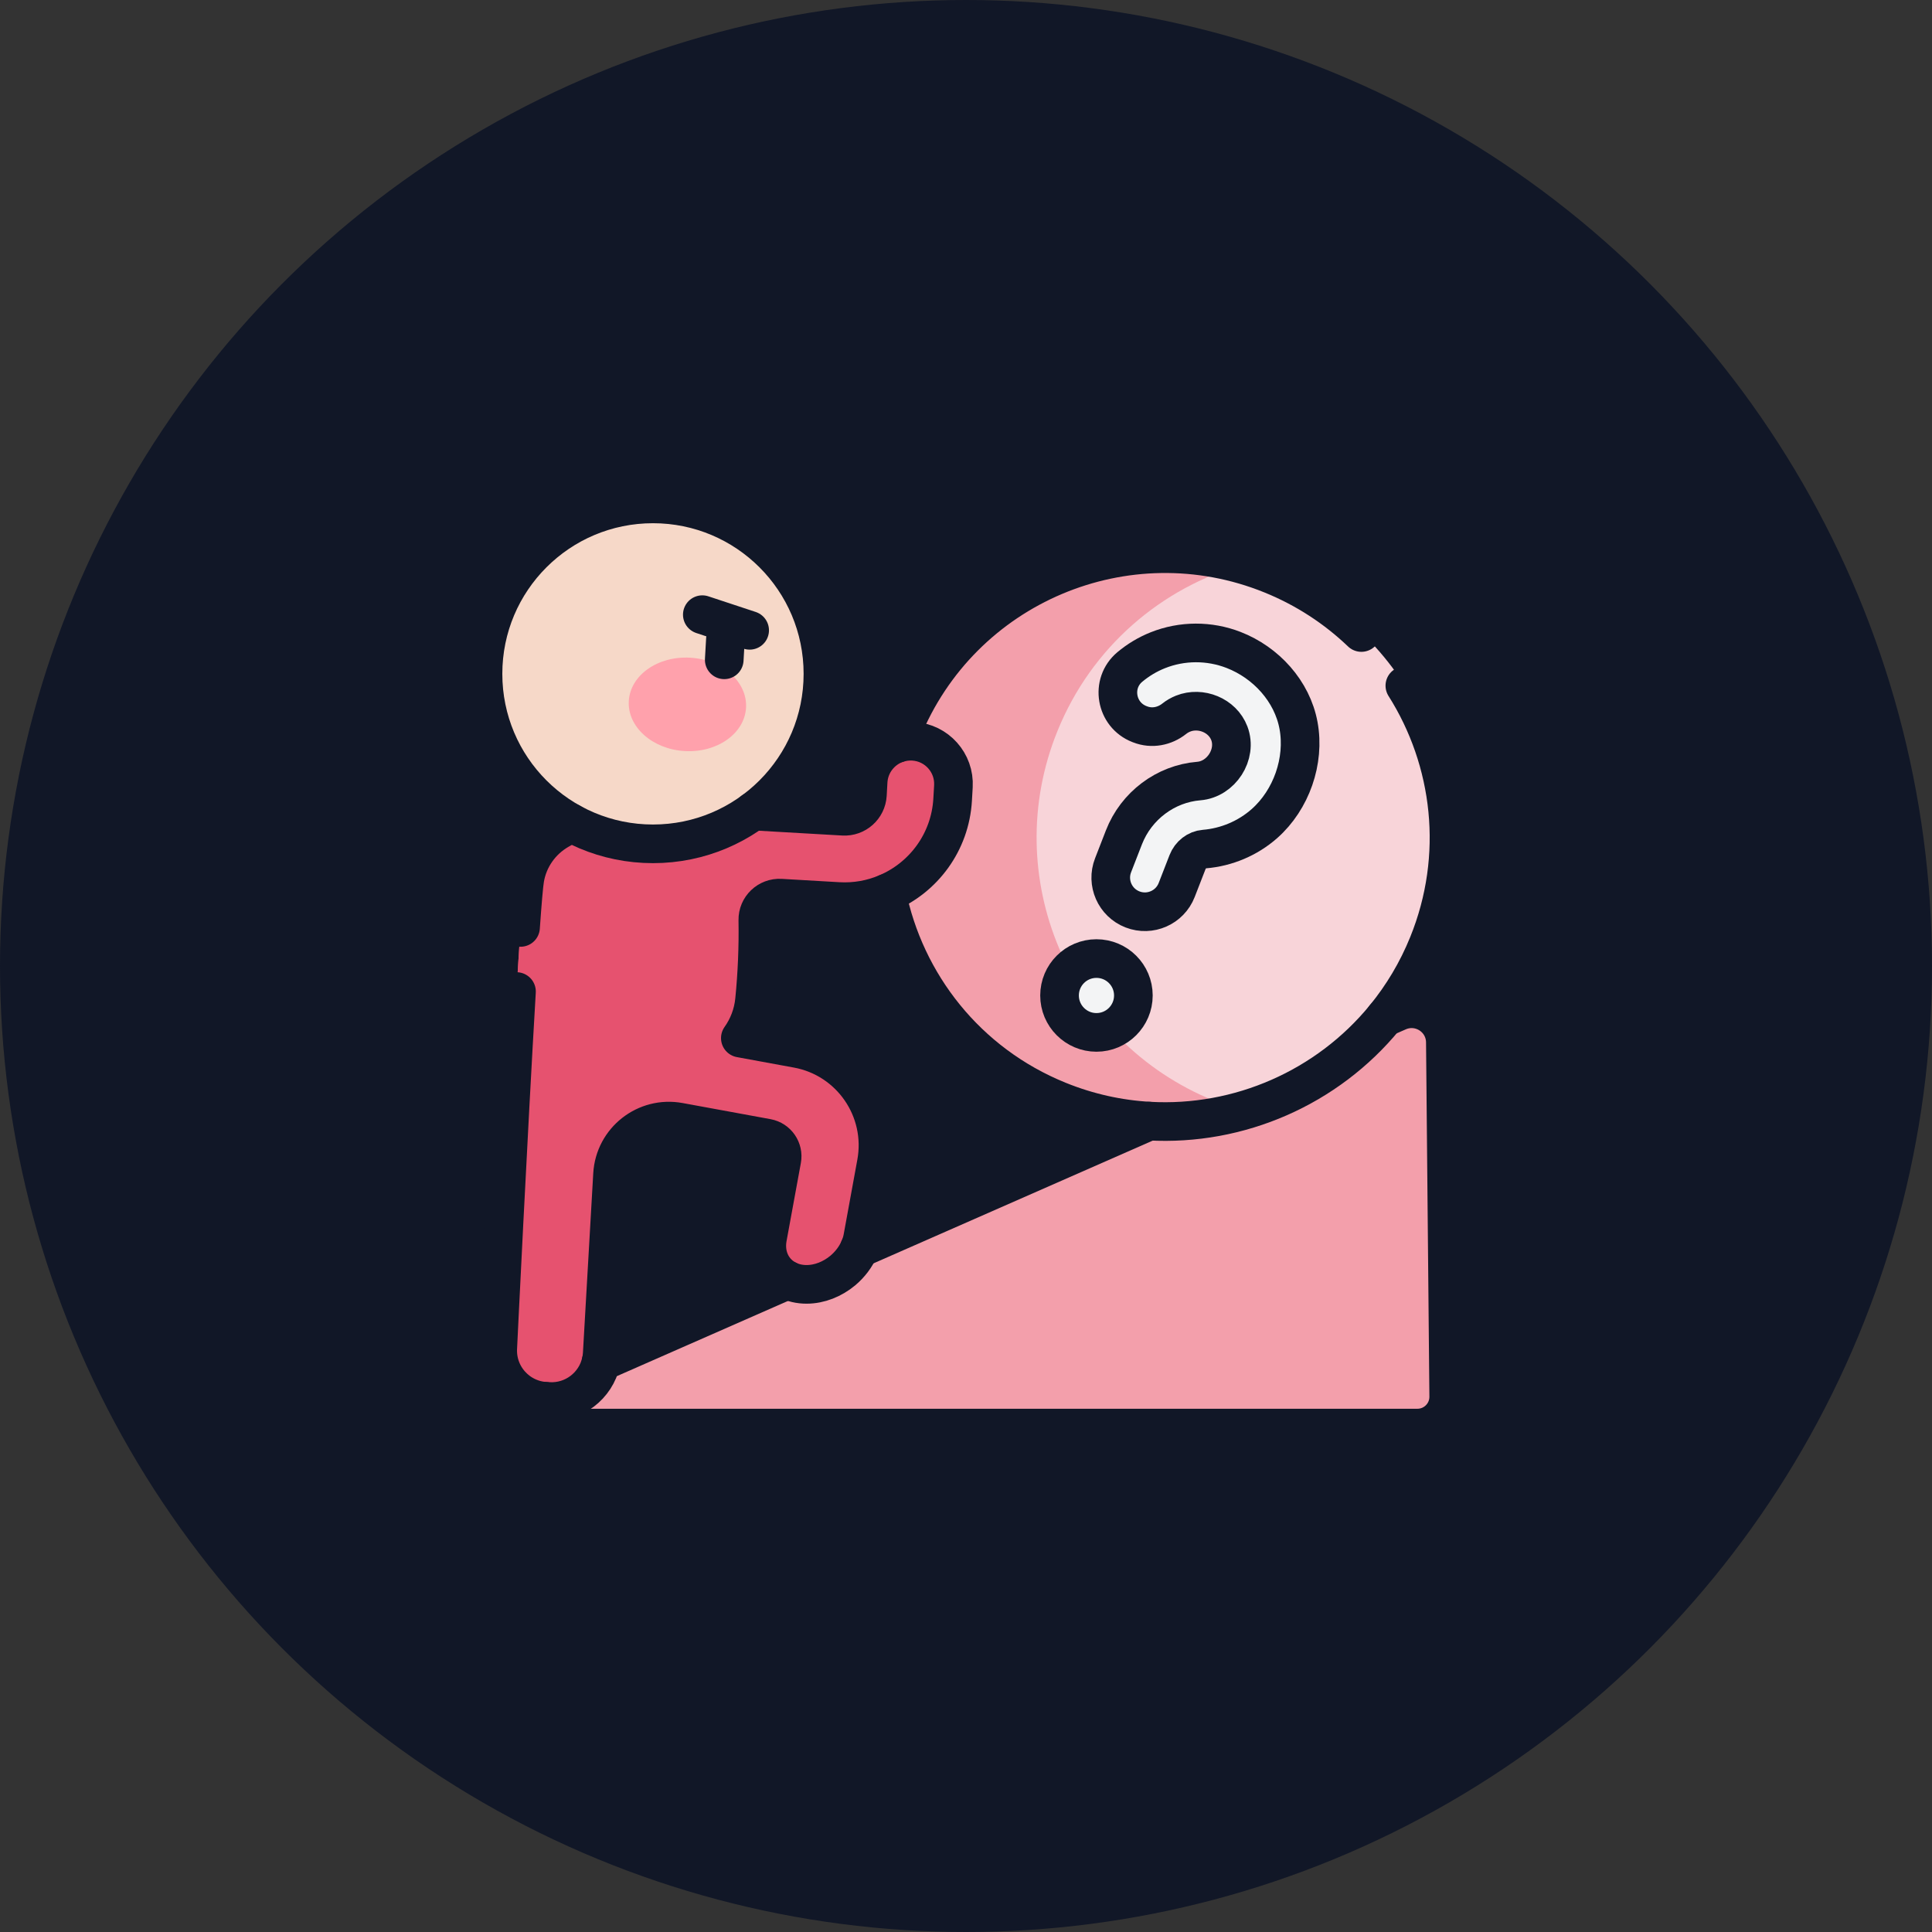 <svg xmlns="http://www.w3.org/2000/svg" width="60" height="60" viewBox="0 0 60 60" fill="none"><rect x="0" y="0" width="60" height="60" fill="#333333" stroke="none"/><circle cx="30" cy="30" r="30" fill="#111727"></circle><path d="M43.417 31.418L17.393 42.857C16.621 43.197 16.863 44.351 17.707 44.351H44.019C44.559 44.351 44.995 43.91 44.99 43.37L44.886 32.368C44.88 31.616 44.106 31.116 43.417 31.418Z" fill="#F39FAB"></path><path d="M36.182 34.828C41.05 34.828 44.997 30.882 44.997 26.013C44.997 21.144 41.05 17.197 36.182 17.197C31.313 17.197 27.366 21.144 27.366 26.013C27.366 30.882 31.313 34.828 36.182 34.828Z" fill="#F8D4D9"></path><path d="M37.698 34.182C33.186 32.353 31.011 27.213 32.841 22.701C33.901 20.084 36.076 18.253 38.596 17.534C34.32 16.311 29.721 18.485 28.012 22.701C26.183 27.213 28.357 32.353 32.87 34.182C34.765 34.951 36.771 35.013 38.596 34.492C38.295 34.406 37.995 34.303 37.698 34.182Z" fill="#F39FAB"></path><path d="M28.361 23.021C27.63 22.979 27.003 23.538 26.961 24.269L26.937 24.683C26.915 25.073 26.58 25.372 26.19 25.349L22.027 25.11L21.998 25.612L20.091 24.189L17.347 25.782C16.794 26.104 16.409 26.652 16.3 27.282C16.107 28.393 15.459 41.853 15.459 41.853C15.409 42.723 16.074 43.469 16.944 43.519L17.036 43.525C17.907 43.575 18.653 42.91 18.703 42.039L19.023 36.471C19.083 35.418 20.053 34.656 21.09 34.846L23.822 35.347C24.133 35.404 24.338 35.702 24.281 36.012L23.837 38.434C23.69 39.233 24.235 39.887 25.048 39.887C25.861 39.887 26.646 39.233 26.792 38.434L27.216 36.121C27.521 34.461 26.422 32.869 24.762 32.564L22.992 32.24C23.232 31.901 23.39 31.499 23.433 31.058C23.515 30.233 23.549 29.404 23.535 28.573C23.528 28.184 23.855 27.871 24.244 27.894L26.038 27.997C27.89 28.103 29.478 26.688 29.585 24.835L29.608 24.421C29.651 23.69 29.092 23.063 28.361 23.021Z" fill="#E6526F"></path><path d="M19.857 32.606L20.254 25.698C20.278 25.282 20.387 24.892 20.563 24.542L20.091 24.19L17.347 25.783C16.794 26.104 16.409 26.653 16.3 27.283C16.107 28.394 15.459 41.853 15.459 41.853C15.409 42.724 16.074 43.47 16.944 43.52L17.036 43.525C17.907 43.575 18.653 42.91 18.703 42.04L19.023 36.472C19.075 35.561 19.807 34.869 20.675 34.821C20.127 34.249 19.808 33.46 19.857 32.606Z" fill="#E6526F"></path><path d="M20.279 26.205C23.194 26.205 25.557 23.842 25.557 20.927C25.557 18.012 23.194 15.648 20.279 15.648C17.363 15.648 15 18.012 15 20.927C15 23.842 17.363 26.205 20.279 26.205Z" fill="#F6D8C8"></path><path d="M18.027 20.624C18.158 18.344 19.718 16.485 21.787 15.868C21.403 15.753 20.999 15.681 20.581 15.657C17.671 15.49 15.176 17.714 15.009 20.624C14.841 23.535 17.065 26.029 19.976 26.197C20.606 26.233 21.216 26.157 21.788 25.986C19.494 25.305 17.883 23.117 18.027 20.624Z" fill="#F6D8C8"></path><path d="M23.169 21.98C23.215 21.179 22.437 20.483 21.432 20.425C20.426 20.368 19.574 20.97 19.528 21.771C19.482 22.572 20.259 23.268 21.265 23.325C22.271 23.383 23.123 22.781 23.169 21.98Z" fill="#FFA1AC"></path><path d="M35.17 28.242C34.625 28.03 34.355 27.416 34.567 26.87L34.905 26.003C35.286 25.025 36.199 24.339 37.23 24.255C37.924 24.199 38.426 23.43 38.178 22.773C37.966 22.213 37.289 21.944 36.742 22.162C36.641 22.202 36.548 22.256 36.466 22.322C36.166 22.56 35.769 22.636 35.412 22.497L35.385 22.486C34.647 22.199 34.479 21.223 35.086 20.714C35.344 20.497 35.638 20.32 35.956 20.193C36.711 19.892 37.558 19.892 38.313 20.186C39.314 20.576 40.129 21.462 40.326 22.532C40.529 23.629 40.102 24.839 39.27 25.576C38.752 26.034 38.09 26.313 37.401 26.368C37.173 26.387 36.968 26.545 36.88 26.772L36.542 27.64C36.33 28.185 35.716 28.455 35.17 28.242Z" fill="#F3F4F5"></path><path d="M34.051 32.062C34.684 32.062 35.197 31.548 35.197 30.915C35.197 30.282 34.684 29.769 34.051 29.769C33.418 29.769 32.904 30.282 32.904 30.915C32.904 31.548 33.418 32.062 34.051 32.062Z" fill="#F3F4F5"></path><path d="M24.456 39.753L18.666 42.298" stroke="#111727" stroke-width="1.2" stroke-miterlimit="10" stroke-linecap="round" stroke-linejoin="round"></path><path d="M35.686 34.817L26.689 38.772" stroke="#111727" stroke-width="1.2" stroke-miterlimit="10" stroke-linecap="round" stroke-linejoin="round"></path><path d="M43.004 31.599L43.417 31.418C44.106 31.115 44.88 31.615 44.887 32.367L44.991 43.37C44.996 43.91 44.559 44.35 44.019 44.35H17.707C17.197 44.35 16.906 43.927 16.928 43.518" stroke="#111727" stroke-width="1.2" stroke-miterlimit="10" stroke-linecap="round" stroke-linejoin="round"></path><path d="M20.279 26.206C23.194 26.206 25.557 23.843 25.557 20.927C25.557 18.012 23.194 15.649 20.279 15.649C17.363 15.649 15 18.012 15 20.927C15 23.843 17.363 26.206 20.279 26.206Z" stroke="#111727" stroke-width="1.2" stroke-miterlimit="10" stroke-linecap="round" stroke-linejoin="round"></path><path d="M22.529 19.848L22.492 20.491" stroke="#111727" stroke-width="1.2" stroke-miterlimit="10" stroke-linecap="round" stroke-linejoin="round"></path><path d="M21.811 19.089L23.281 19.575" stroke="#111727" stroke-width="1.2" stroke-miterlimit="10" stroke-linecap="round" stroke-linejoin="round"></path><path d="M42.279 19.643C41.496 18.893 40.56 18.275 39.494 17.843C34.983 16.014 29.841 18.188 28.012 22.701C27.961 22.829 27.912 22.957 27.866 23.086" stroke="#111727" stroke-width="1.2" stroke-miterlimit="10" stroke-linecap="round" stroke-linejoin="round"></path><path d="M27.536 27.739C28.099 30.547 30.018 33.026 32.87 34.182C33.794 34.557 34.744 34.764 35.686 34.817C38.487 34.975 41.222 33.777 43.004 31.6C43.552 30.93 44.01 30.169 44.352 29.325C45.463 26.586 45.097 23.614 43.629 21.294" stroke="#111727" stroke-width="1.2" stroke-miterlimit="10" stroke-linecap="round" stroke-linejoin="round"></path><path d="M35.171 28.243C34.625 28.031 34.355 27.416 34.568 26.871L34.905 26.004C35.286 25.025 36.199 24.339 37.231 24.256C37.924 24.2 38.427 23.431 38.178 22.773C37.966 22.214 37.289 21.944 36.742 22.162C36.641 22.203 36.549 22.256 36.466 22.322C36.166 22.56 35.769 22.636 35.412 22.497L35.385 22.487C34.647 22.2 34.48 21.224 35.086 20.715C35.345 20.498 35.638 20.321 35.957 20.194C36.711 19.893 37.558 19.892 38.313 20.186C39.315 20.576 40.13 21.462 40.327 22.532C40.529 23.63 40.102 24.84 39.27 25.576C38.752 26.034 38.09 26.313 37.402 26.369C37.173 26.387 36.969 26.546 36.88 26.773L36.543 27.64C36.331 28.185 35.716 28.455 35.171 28.243Z" stroke="#111727" stroke-width="1.2" stroke-miterlimit="10" stroke-linecap="round" stroke-linejoin="round"></path><path d="M34.051 32.062C34.684 32.062 35.198 31.548 35.198 30.915C35.198 30.282 34.684 29.769 34.051 29.769C33.418 29.769 32.905 30.282 32.905 30.915C32.905 31.548 33.418 32.062 34.051 32.062Z" stroke="#111727" stroke-width="1.2" stroke-miterlimit="10" stroke-linecap="round" stroke-linejoin="round"></path><path d="M16.166 28.802C16.221 28.021 16.267 27.472 16.3 27.282C16.409 26.652 16.794 26.104 17.347 25.783L17.738 25.556" stroke="#111727" stroke-width="1.2" stroke-miterlimit="10" stroke-linecap="round" stroke-linejoin="round"></path><path d="M23.394 25.188L26.19 25.349C26.58 25.371 26.915 25.073 26.938 24.683L26.961 24.268C26.994 23.71 27.367 23.252 27.866 23.086C28.022 23.035 28.188 23.011 28.361 23.021C29.092 23.063 29.651 23.69 29.609 24.421L29.585 24.835C29.509 26.156 28.679 27.256 27.536 27.738C27.078 27.933 26.568 28.027 26.038 27.997L24.244 27.893C23.856 27.871 23.528 28.183 23.535 28.573C23.549 29.404 23.515 30.232 23.433 31.058C23.39 31.499 23.232 31.901 22.992 32.239L24.762 32.564C26.422 32.868 27.521 34.461 27.216 36.121L26.793 38.434C26.772 38.55 26.737 38.662 26.689 38.771C26.577 39.036 26.394 39.273 26.171 39.46C25.854 39.723 25.455 39.887 25.048 39.887C24.828 39.887 24.628 39.839 24.456 39.753C23.991 39.522 23.73 39.017 23.837 38.434L24.281 36.012C24.338 35.702 24.133 35.404 23.823 35.347L21.091 34.846C20.053 34.656 19.083 35.418 19.023 36.471L18.703 42.039C18.698 42.128 18.686 42.214 18.666 42.298C18.5 43.038 17.818 43.569 17.037 43.524L16.944 43.519C16.939 43.519 16.933 43.519 16.928 43.518C16.066 43.459 15.409 42.718 15.459 41.853C15.459 41.853 15.783 35.129 16.04 30.793" stroke="#111727" stroke-width="1.2" stroke-miterlimit="10" stroke-linecap="round" stroke-linejoin="round"></path></svg>